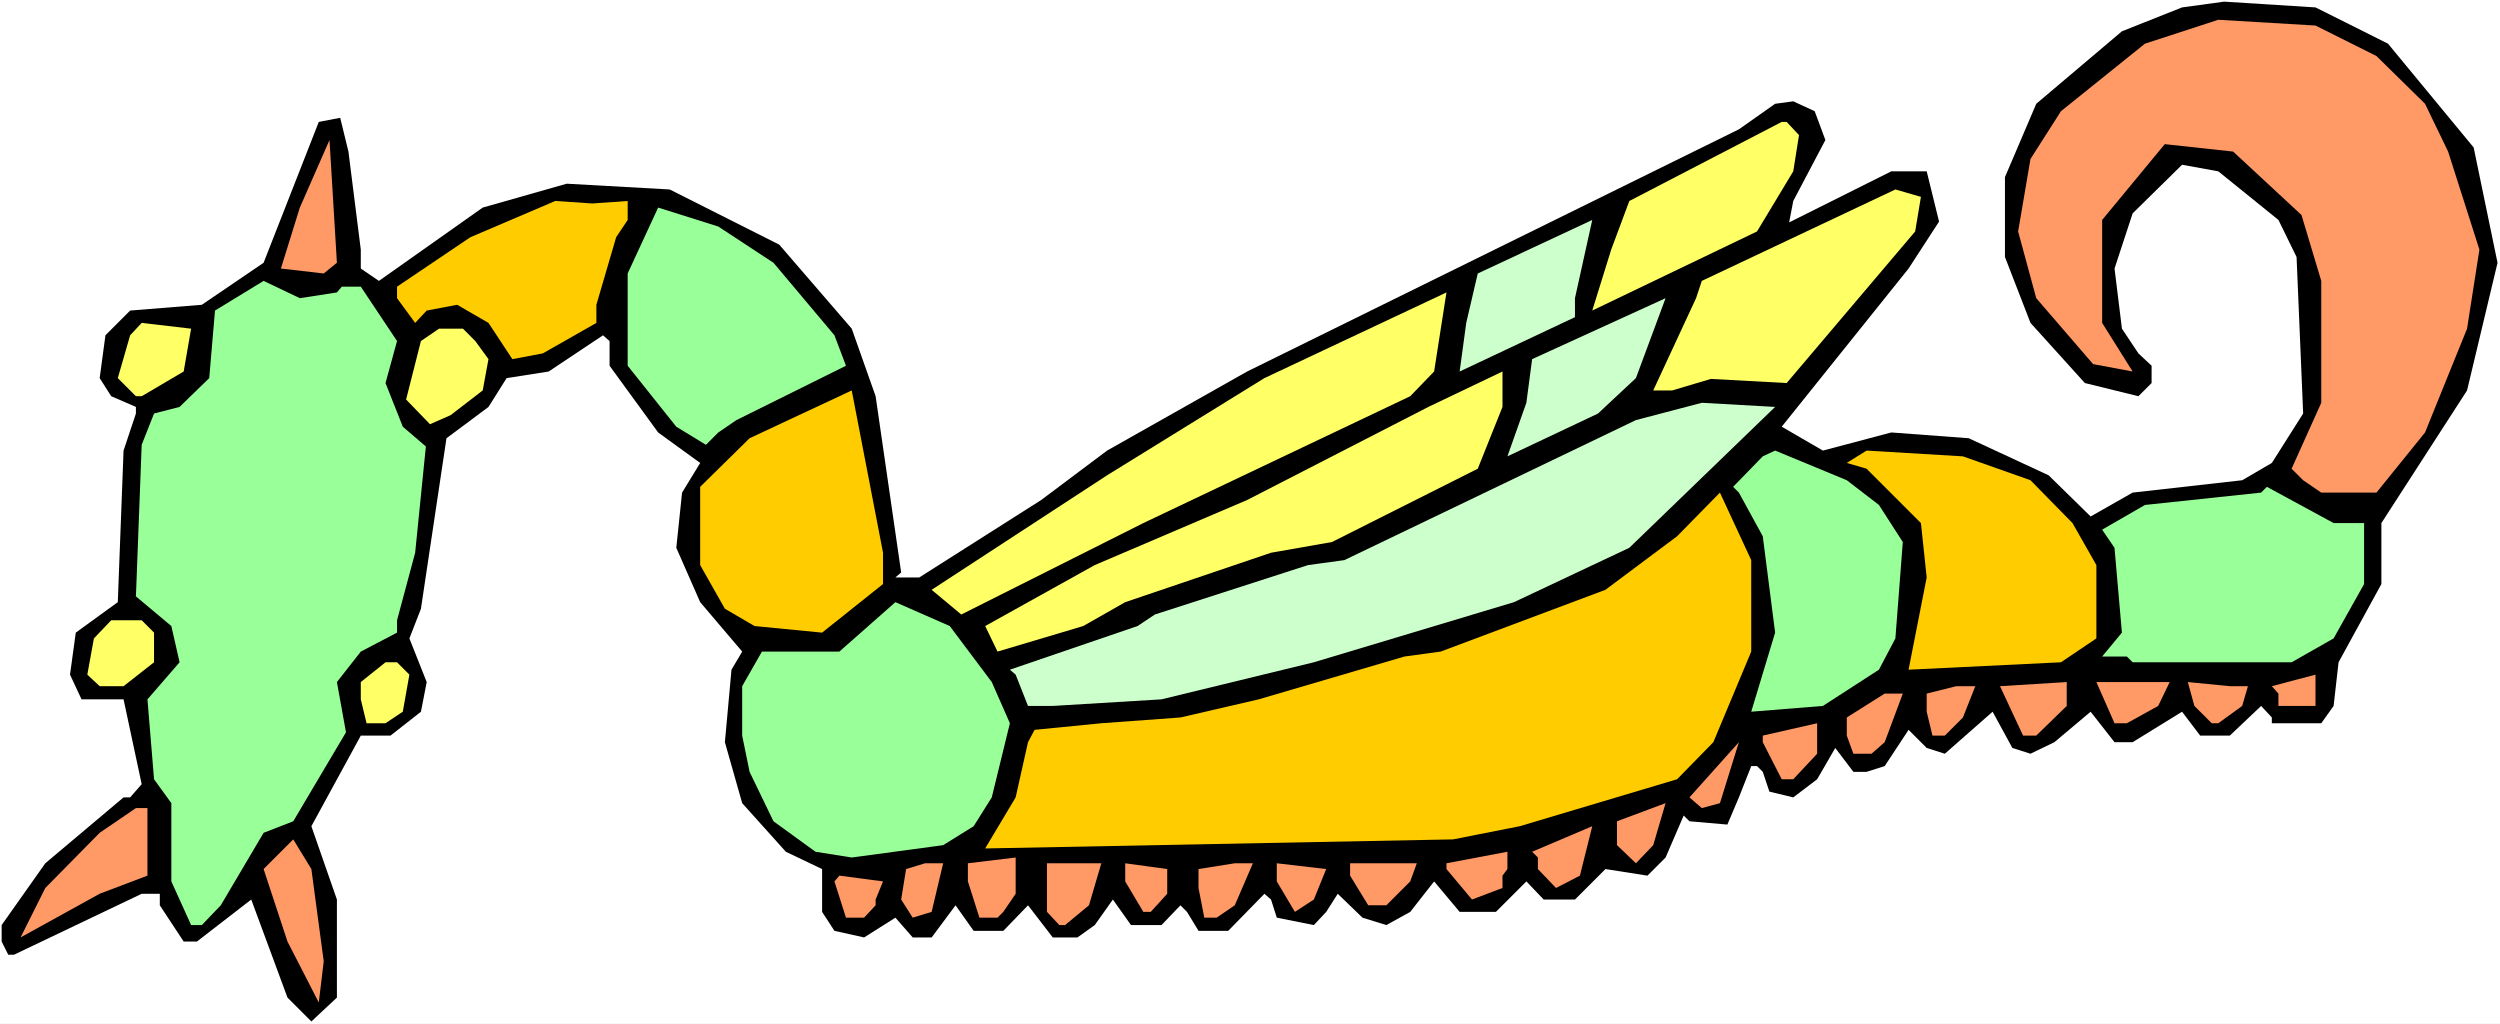 <?xml version="1.0" encoding="UTF-8" standalone="no"?>
<svg
   version="1.0"
   width="129.766mm"
   height="53.147mm"
   id="svg45"
   sodipodi:docname="Bug 028.wmf"
   xmlns:inkscape="http://www.inkscape.org/namespaces/inkscape"
   xmlns:sodipodi="http://sodipodi.sourceforge.net/DTD/sodipodi-0.dtd"
   xmlns="http://www.w3.org/2000/svg"
   xmlns:svg="http://www.w3.org/2000/svg">
  <rect width="100%" height="100%" fill="#808080" stroke="none"/>
  <sodipodi:namedview
     id="namedview45"
     pagecolor="#ffffff"
     bordercolor="#000000"
     borderopacity="0.25"
     inkscape:showpageshadow="2"
     inkscape:pageopacity="0.0"
     inkscape:pagecheckerboard="0"
     inkscape:deskcolor="#d1d1d1"
     inkscape:document-units="mm" />
  <defs
     id="defs1">
    <pattern
       id="WMFhbasepattern"
       patternUnits="userSpaceOnUse"
       width="6"
       height="6"
       x="0"
       y="0" />
  </defs>
  <path
     style="fill:#ffffff;fill-opacity:1;fill-rule:evenodd;stroke:none"
     d="M 0,200.871 H 490.455 V 0 H 0 Z"
     id="path1" />
  <path
     style="fill:#000000;fill-opacity:1;fill-rule:evenodd;stroke:none"
     d="m 468.478,8.565 16.806,20.362 4.686,22.624 -5.979,25.048 -16.806,26.018 v 11.959 l -8.403,15.352 -0.97,8.565 -2.424,3.394 h -9.696 v -1.131 l -2.101,-2.262 -6.141,5.818 h -5.818 l -3.555,-4.686 -9.696,5.979 h -3.555 l -4.686,-5.979 -7.11,5.979 -4.686,2.262 -3.555,-1.131 -3.878,-7.11 -9.373,8.242 -3.555,-1.131 -3.555,-3.555 -4.686,7.11 -3.555,1.131 h -2.586 l -3.555,-4.686 -3.555,6.141 -4.686,3.555 -4.686,-1.131 -1.293,-3.878 -1.131,-1.131 h -1.131 l -2.424,6.141 -2.262,5.333 -7.434,-0.646 -1.131,-1.131 -3.555,8.242 -3.555,3.555 -8.242,-1.293 -5.979,5.979 h -6.141 l -3.394,-3.555 -5.979,5.979 h -7.11 l -5.01,-5.979 -4.686,5.979 -4.686,2.586 -4.686,-1.454 -4.848,-4.686 -2.262,3.555 -2.424,2.586 -7.272,-1.454 -1.131,-3.555 -1.293,-1.131 -7.11,7.272 h -5.818 l -2.262,-3.717 -1.293,-1.293 -3.717,3.878 h -5.979 l -3.555,-5.01 -3.555,5.01 -3.394,2.424 h -4.848 l -4.848,-6.302 -4.848,5.01 h -5.818 l -3.555,-5.01 -4.686,6.302 h -3.717 l -3.394,-3.878 -6.141,3.878 -5.818,-1.293 -2.424,-3.717 v -8.403 l -7.11,-3.394 -8.565,-9.535 -3.394,-11.959 1.293,-14.221 2.101,-3.555 -8.242,-9.696 -4.686,-10.666 1.131,-10.827 3.555,-5.818 -8.242,-5.979 -9.534,-13.09 v -4.848 l -1.293,-1.131 -10.666,7.11 -8.242,1.293 -3.555,5.656 -8.242,6.141 -5.01,33.452 -2.262,5.818 3.394,8.565 -1.131,5.818 -5.979,4.686 H 70.781 l -9.696,17.776 5.01,14.383 v 19.231 l -5.01,4.686 -4.686,-4.686 -7.11,-19.231 -10.666,8.242 h -2.586 l -4.686,-7.11 v -2.262 H 27.795 L 2.747,187.297 H 1.616 l -1.293,-2.586 v -3.232 L 8.888,169.359 24.24,156.431 h 1.293 l 2.262,-2.586 -3.555,-16.645 h -8.242 l -2.262,-4.848 1.131,-8.242 8.242,-5.979 1.131,-29.735 2.424,-7.272 v -1.293 l -4.848,-2.101 -2.262,-3.555 1.131,-8.403 4.848,-4.848 14.059,-1.131 12.12,-8.242 10.827,-27.634 4.202,-0.808 1.616,6.626 2.424,19.231 v 3.717 l 3.555,2.424 20.362,-14.383 16.483,-4.686 20.2,1.131 21.493,10.827 14.221,16.483 4.686,13.251 5.01,34.583 -1.131,0.97 h 4.686 l 23.917,-15.191 12.928,-9.696 27.472,-15.514 96.475,-47.511 7.11,-5.01 3.555,-0.485 4.202,1.939 2.101,5.656 -6.302,11.959 -0.808,4.202 20.038,-10.019 h 6.949 l 2.424,9.858 -5.979,9.211 -24.886,31.028 8.08,4.686 13.413,-3.555 15.19,1.131 15.675,7.272 8.242,8.08 8.242,-4.686 21.493,-2.424 5.818,-3.394 6.141,-9.696 -1.293,-30.704 -3.555,-7.272 -11.797,-9.535 -7.11,-1.293 -9.696,9.535 -3.555,10.827 1.454,11.797 3.232,4.848 2.586,2.424 v 3.394 l -2.586,2.586 -10.504,-2.586 -10.666,-11.797 -5.01,-12.928 V 34.744 l 6.141,-14.383 16.806,-14.221 11.797,-4.686 8.242,-1.131 17.938,1.131 z"
     id="path2" />
  <path
     style="fill:#ff9966;fill-opacity:1;fill-rule:evenodd;stroke:none"
     d="m 466.215,10.989 9.534,9.373 4.525,9.373 6.141,19.231 -2.424,15.514 -8.242,20.362 -9.534,11.797 h -10.827 l -3.555,-2.424 -2.262,-2.262 5.818,-12.928 V 55.106 L 451.51,42.178 438.097,29.735 424.684,28.28 412.403,43.148 v 20.2 l 5.979,9.535 -7.757,-1.454 -11.15,-12.928 -3.555,-13.09 2.424,-14.221 5.979,-9.373 16.483,-13.251 14.382,-4.686 19.069,1.131 z"
     id="path3" />
  <path
     style="fill:#ffff66;fill-opacity:1;fill-rule:evenodd;stroke:none"
     d="m 352.934,26.503 -1.131,7.11 -7.11,11.797 -32.32,15.514 3.717,-11.959 3.555,-9.535 29.896,-15.514 h 0.97 z"
     id="path4" />
  <path
     style="fill:#ff9966;fill-opacity:1;fill-rule:evenodd;stroke:none"
     d="m 63.509,53.652 -8.403,-0.97 3.717,-11.959 5.818,-13.251 1.454,24.079 z"
     id="path5" />
  <path
     style="fill:#ffff66;fill-opacity:1;fill-rule:evenodd;stroke:none"
     d="M 375.72,45.41 350.51,75.145 l -14.867,-0.808 -7.595,2.262 h -3.717 l 8.403,-18.099 1.131,-3.394 37.976,-17.938 5.01,1.454 z"
     id="path6" />
  <path
     style="fill:#ffcc00;fill-opacity:1;fill-rule:evenodd;stroke:none"
     d="m 123.139,43.148 -2.262,3.394 -3.878,13.251 v 3.555 l -10.504,5.979 -5.979,1.131 -4.686,-7.11 -6.141,-3.555 -5.979,1.131 -2.262,2.424 -3.555,-4.848 v -2.262 l 14.382,-9.696 16.645,-7.11 7.272,0.485 6.949,-0.485 z"
     id="path7" />
  <path
     style="fill:#99ff99;fill-opacity:1;fill-rule:evenodd;stroke:none"
     d="m 151.742,51.551 11.958,14.221 2.262,5.979 -21.493,10.666 -3.555,2.424 -2.424,2.424 -5.818,-3.555 -9.534,-11.959 V 53.652 l 5.979,-12.928 11.797,3.717 z"
     id="path8" />
  <path
     style="fill:#ccffcc;fill-opacity:1;fill-rule:evenodd;stroke:none"
     d="m 308.979,62.217 -22.624,10.666 1.293,-9.535 2.262,-9.696 22.462,-10.504 -3.394,15.352 z"
     id="path9" />
  <path
     style="fill:#99ff99;fill-opacity:1;fill-rule:evenodd;stroke:none"
     d="m 66.094,57.369 0.97,-1.131 h 3.717 l 7.11,10.666 -2.262,8.242 3.394,8.565 4.525,3.878 -2.101,20.847 -3.555,13.251 v 2.424 l -7.11,3.717 -4.686,5.979 1.778,9.858 -10.342,17.453 -5.818,2.262 -8.403,14.221 -3.717,3.878 h -2.101 l -3.878,-8.565 v -15.352 l -3.394,-4.686 -1.293,-15.675 6.302,-7.272 -1.616,-7.11 -6.949,-5.818 1.131,-29.735 2.424,-6.141 5.01,-1.293 5.818,-5.656 1.131,-13.251 9.534,-5.818 7.11,3.394 z"
     id="path10" />
  <path
     style="fill:#ffff66;fill-opacity:1;fill-rule:evenodd;stroke:none"
     d="m 276.659,77.731 -52.358,24.887 -35.714,17.938 -5.818,-4.848 34.421,-22.463 30.866,-19.069 35.714,-16.807 -2.424,15.514 z"
     id="path11" />
  <path
     style="fill:#ccffcc;fill-opacity:1;fill-rule:evenodd;stroke:none"
     d="m 313.504,81.124 -17.776,8.403 3.717,-10.504 1.131,-8.565 26.179,-11.959 -5.818,15.675 z"
     id="path12" />
  <path
     style="fill:#ffff66;fill-opacity:1;fill-rule:evenodd;stroke:none"
     d="m 36.037,72.883 -8.242,4.848 H 26.664 l -3.555,-3.555 2.424,-8.403 2.262,-2.424 9.696,1.131 z"
     id="path13" />
  <path
     style="fill:#ffff66;fill-opacity:1;fill-rule:evenodd;stroke:none"
     d="m 93.243,66.903 2.586,3.555 -1.131,6.141 -6.302,4.848 -4.04,1.778 -4.686,-4.848 2.909,-11.474 3.555,-2.424 h 4.686 z"
     id="path14" />
  <path
     style="fill:#ffff66;fill-opacity:1;fill-rule:evenodd;stroke:none"
     d="m 289.91,91.952 -28.603,14.383 -11.958,2.101 -28.603,9.696 -8.242,4.686 -16.806,5.01 -2.424,-5.01 21.493,-11.959 29.896,-12.767 35.552,-18.261 14.544,-6.949 v 6.949 z"
     id="path15" />
  <path
     style="fill:#ffcc00;fill-opacity:1;fill-rule:evenodd;stroke:none"
     d="m 173.235,114.576 -11.958,9.535 -13.251,-1.293 -5.818,-3.394 -4.848,-8.565 V 95.507 l 9.696,-9.535 20.038,-9.373 6.141,31.836 z"
     id="path16" />
  <path
     style="fill:#ccffcc;fill-opacity:1;fill-rule:evenodd;stroke:none"
     d="m 319.644,107.465 -22.624,10.666 -39.269,11.797 -29.896,7.272 -21.331,1.293 h -4.848 l -2.424,-6.141 -1.131,-0.97 25.048,-8.565 3.394,-2.262 30.058,-9.696 7.11,-0.97 57.206,-27.472 12.928,-3.394 14.382,0.808 z"
     id="path17" />
  <path
     style="fill:#99ff99;fill-opacity:1;fill-rule:evenodd;stroke:none"
     d="m 368.609,99.062 4.686,7.272 -1.454,18.907 -3.232,6.141 -10.989,7.11 -14.059,1.131 4.686,-15.514 -2.424,-18.907 -4.686,-8.565 -1.131,-1.131 5.818,-5.979 2.424,-1.131 14.059,5.818 z"
     id="path18" />
  <path
     style="fill:#ffcc00;fill-opacity:1;fill-rule:evenodd;stroke:none"
     d="m 398.344,94.214 8.242,8.403 4.686,8.242 v 14.383 l -6.949,4.686 -29.896,1.454 3.555,-18.099 -1.131,-10.666 -10.666,-10.666 -3.878,-1.131 3.878,-2.424 18.907,1.131 z"
     id="path19" />
  <path
     style="fill:#99ff99;fill-opacity:1;fill-rule:evenodd;stroke:none"
     d="m 463.791,102.617 v 11.959 l -5.979,10.666 -8.242,4.686 h -31.189 l -1.131,-1.131 h -4.848 l 3.878,-4.686 -1.454,-16.645 -2.424,-3.555 8.403,-4.848 22.786,-2.424 1.131,-1.131 13.09,7.11 z"
     id="path20" />
  <path
     style="fill:#ffcc00;fill-opacity:1;fill-rule:evenodd;stroke:none"
     d="m 343.561,127.827 -7.434,17.776 -7.11,7.272 -30.866,9.211 -13.09,2.586 -91.789,1.778 5.979,-10.019 2.424,-10.827 1.293,-2.424 13.09,-1.293 15.514,-1.131 15.352,-3.555 28.603,-8.403 7.11,-0.97 32.32,-12.12 14.059,-10.504 8.403,-8.565 6.141,13.251 z"
     id="path21" />
  <path
     style="fill:#99ff99;fill-opacity:1;fill-rule:evenodd;stroke:none"
     d="m 194.566,133.806 3.555,8.08 -3.555,14.544 -3.555,5.656 -5.979,3.717 -17.938,2.424 -7.11,-1.131 -8.242,-5.979 -4.686,-9.696 -1.454,-7.11 v -9.696 l 3.878,-6.787 h 15.19 l 10.989,-9.696 10.666,4.686 z"
     id="path22" />
  <path
     style="fill:#ffff66;fill-opacity:1;fill-rule:evenodd;stroke:none"
     d="m 30.219,124.11 v 5.818 l -5.979,4.686 h -4.686 l -2.424,-2.262 1.293,-7.11 3.394,-3.555 h 5.979 z"
     id="path23" />
  <path
     style="fill:#ffff66;fill-opacity:1;fill-rule:evenodd;stroke:none"
     d="m 80.315,132.352 -1.293,7.272 -3.394,2.262 H 71.912 L 70.781,137.2 v -3.394 l 4.848,-3.878 h 2.262 z"
     id="path24" />
  <path
     style="fill:#ff9966;fill-opacity:1;fill-rule:evenodd;stroke:none"
     d="m 446.985,138.493 v -2.424 l -1.293,-1.454 8.565,-2.262 v 6.141 z"
     id="path25" />
  <path
     style="fill:#ff9966;fill-opacity:1;fill-rule:evenodd;stroke:none"
     d="m 399.475,144.311 h -2.586 l -4.525,-9.696 13.09,-0.808 v 4.686 z"
     id="path26" />
  <path
     style="fill:#ff9966;fill-opacity:1;fill-rule:evenodd;stroke:none"
     d="m 423.392,138.493 -6.141,3.394 h -2.424 l -3.555,-8.08 h 14.382 z"
     id="path27" />
  <path
     style="fill:#ff9966;fill-opacity:1;fill-rule:evenodd;stroke:none"
     d="m 441.006,134.614 -1.131,3.878 -4.686,3.394 h -1.293 l -3.394,-3.394 -1.293,-4.686 8.242,0.808 z"
     id="path28" />
  <path
     style="fill:#ff9966;fill-opacity:1;fill-rule:evenodd;stroke:none"
     d="m 385.092,140.755 -3.555,3.555 h -2.424 l -1.131,-4.686 v -3.555 l 5.818,-1.454 h 3.717 z"
     id="path29" />
  <path
     style="fill:#ff9966;fill-opacity:1;fill-rule:evenodd;stroke:none"
     d="m 369.74,145.603 -2.586,2.262 h -3.555 l -1.293,-3.555 v -3.555 l 7.434,-4.686 h 3.555 z"
     id="path30" />
  <path
     style="fill:#ff9966;fill-opacity:1;fill-rule:evenodd;stroke:none"
     d="m 351.803,152.875 h -2.262 l -3.717,-7.272 v -1.293 l 10.666,-2.424 v 5.979 z"
     id="path31" />
  <path
     style="fill:#ff9966;fill-opacity:1;fill-rule:evenodd;stroke:none"
     d="m 333.865,158.532 -2.424,-2.101 9.696,-10.827 -3.717,11.959 z"
     id="path32" />
  <path
     style="fill:#ff9966;fill-opacity:1;fill-rule:evenodd;stroke:none"
     d="m 320.937,169.359 -3.717,-3.555 v -4.686 l 9.534,-3.555 -2.424,8.242 z"
     id="path33" />
  <path
     style="fill:#ff9966;fill-opacity:1;fill-rule:evenodd;stroke:none"
     d="m 28.926,171.783 -9.373,3.555 -15.514,8.565 4.848,-9.696 10.666,-10.827 7.11,-4.848 h 2.262 z"
     id="path34" />
  <path
     style="fill:#ff9966;fill-opacity:1;fill-rule:evenodd;stroke:none"
     d="m 305.262,174.207 -3.555,-3.717 v -2.262 l -1.131,-1.131 11.797,-5.01 -2.424,9.696 z"
     id="path35" />
  <path
     style="fill:#ff9966;fill-opacity:1;fill-rule:evenodd;stroke:none"
     d="m 63.509,188.59 -0.97,8.08 -6.141,-11.959 -4.686,-14.221 5.818,-5.818 3.555,5.818 z"
     id="path36" />
  <path
     style="fill:#ff9966;fill-opacity:1;fill-rule:evenodd;stroke:none"
     d="m 294.758,171.783 v 2.424 l -5.979,2.262 -5.01,-5.979 v -1.131 l 11.958,-2.262 v 3.394 z"
     id="path37" />
  <path
     style="fill:#ff9966;fill-opacity:1;fill-rule:evenodd;stroke:none"
     d="m 196.829,178.893 -1.131,1.131 h -3.555 l -2.262,-7.11 v -3.555 l 9.373,-1.131 v 7.11 z"
     id="path38" />
  <path
     style="fill:#ff9966;fill-opacity:1;fill-rule:evenodd;stroke:none"
     d="m 182.769,178.893 -3.717,1.131 -2.262,-3.555 0.97,-5.979 3.717,-1.131 h 3.555 z"
     id="path39" />
  <path
     style="fill:#ff9966;fill-opacity:1;fill-rule:evenodd;stroke:none"
     d="m 213.635,177.601 -4.686,3.878 h -1.131 l -2.424,-2.586 v -9.535 h 10.666 z"
     id="path40" />
  <path
     style="fill:#ff9966;fill-opacity:1;fill-rule:evenodd;stroke:none"
     d="m 228.987,175.338 -3.232,3.555 h -1.454 l -3.555,-5.979 v -3.555 l 8.242,1.131 z"
     id="path41" />
  <path
     style="fill:#ff9966;fill-opacity:1;fill-rule:evenodd;stroke:none"
     d="m 242.238,177.601 -3.555,2.424 h -2.424 l -1.131,-5.818 v -3.717 l 7.11,-1.131 h 3.555 z"
     id="path42" />
  <path
     style="fill:#ff9966;fill-opacity:1;fill-rule:evenodd;stroke:none"
     d="m 257.752,176.469 -3.717,2.424 -3.555,-5.979 v -3.555 l 9.696,1.131 z"
     id="path43" />
  <path
     style="fill:#ff9966;fill-opacity:1;fill-rule:evenodd;stroke:none"
     d="m 276.659,172.914 -4.686,4.686 h -3.555 l -3.555,-5.818 v -2.424 h 13.09 z"
     id="path44" />
  <path
     style="fill:#ff9966;fill-opacity:1;fill-rule:evenodd;stroke:none"
     d="m 171.781,176.469 v 1.131 l -2.262,2.424 h -3.555 l -2.262,-7.11 0.97,-1.131 8.565,1.131 z"
     id="path45" />
</svg>
